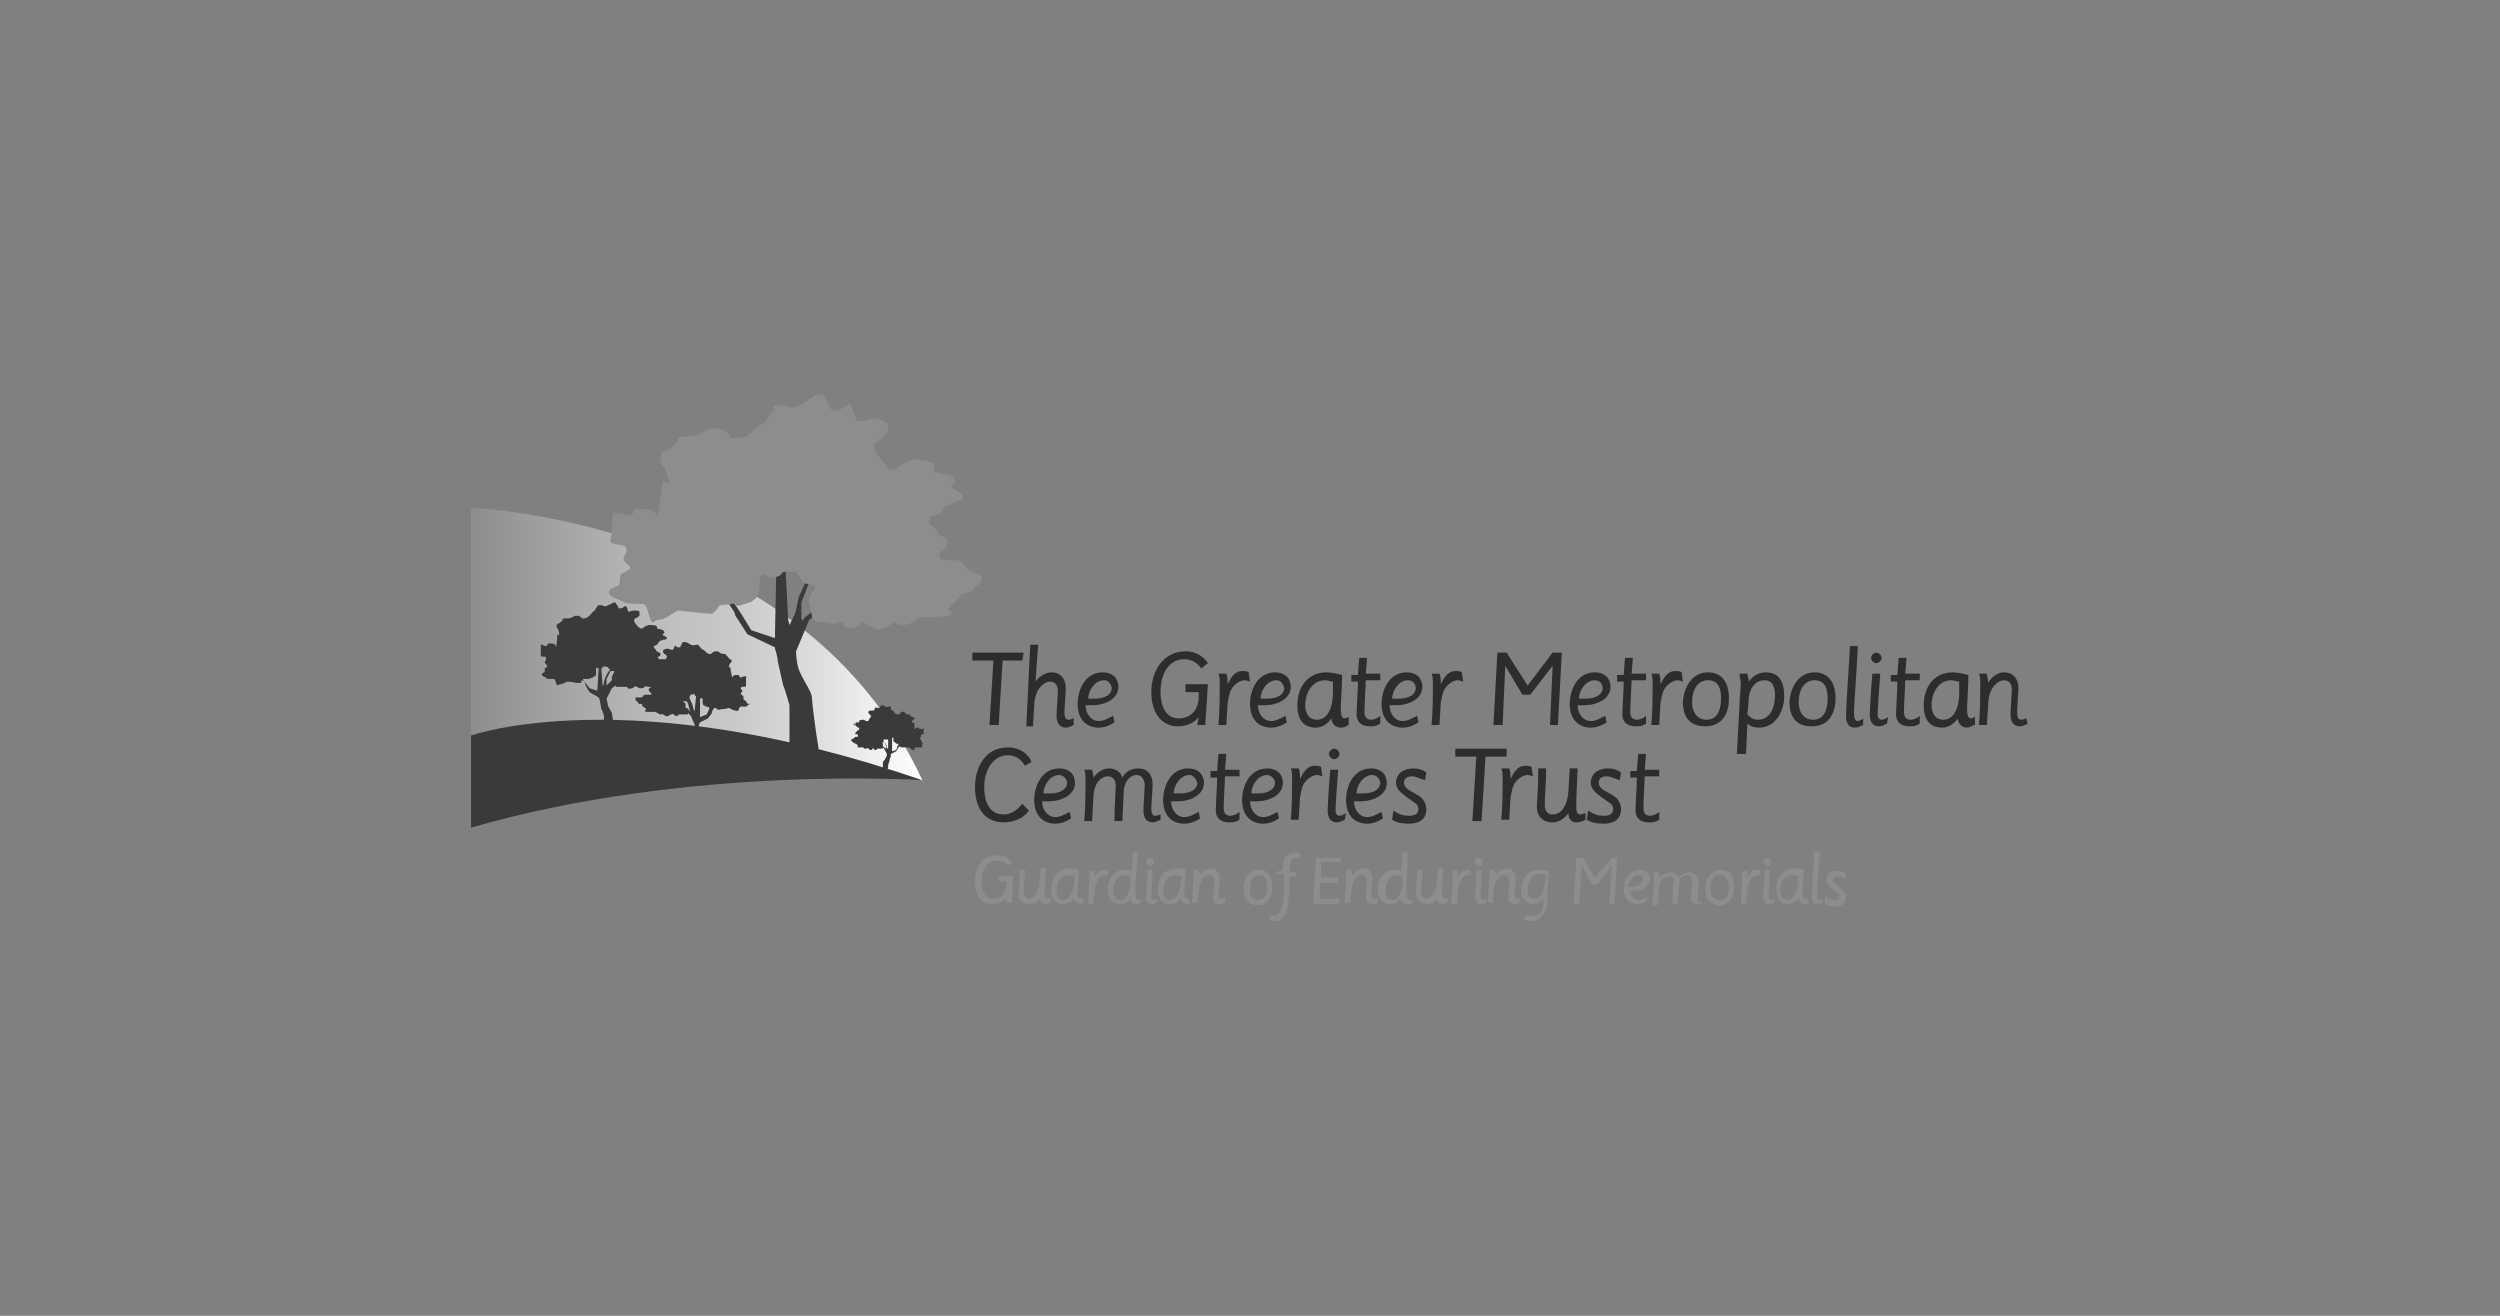 <svg xmlns="http://www.w3.org/2000/svg" xmlns:xlink="http://www.w3.org/1999/xlink" id="Layer_1" x="0px" y="0px" viewBox="0 0 190 100" style="enable-background:new 0 0 190 100;" xml:space="preserve"><rect x="0" y="0" width="190" height="100" fill="#808080" stroke="none"/><style type="text/css">	.st0{fill:#2D2D2D;}	.st1{fill:#8D8D8D;}			.st2{clip-path:url(#SVGID_00000178890977789651770880000017682741956606194820_);fill:url(#SVGID_00000008137065655624925050000002654616268582685595_);}	.st3{fill:#3A3A3A;}	.st4{fill-rule:evenodd;clip-rule:evenodd;fill:#8D8D8D;}</style><g id="logo">	<g>		<polygon class="st0" points="75.5,50.2 73.9,50.2 73.9,49.6 77.8,49.6 77.7,50.2 76.2,50.2 75.9,55.1 75.2,55.1   "></polygon>		<g>			<path class="st0" d="M78.3,49h0.6l-0.2,2.8h0c0.2-0.3,0.7-0.7,1.2-0.7c0.8,0,1.1,0.6,1.1,1.2c0,0.5-0.1,1.3-0.1,1.9    c0,0.3,0.1,0.5,0.3,0.5c0.2,0,0.3-0.1,0.4-0.1l0,0.5c-0.2,0.1-0.4,0.2-0.6,0.2c-0.5,0-0.7-0.4-0.7-0.9c0-0.4,0.1-1.7,0.1-1.9    c0-0.4-0.2-0.7-0.6-0.7c-0.4,0-1.2,0.5-1.2,1.9l-0.1,1.5H78L78.3,49z"></path>			<path class="st0" d="M84.7,54.9c-0.3,0.2-0.7,0.4-1.2,0.4c-0.8,0-1.6-0.5-1.6-1.8c0-1.1,0.6-2.4,1.9-2.4c0.8,0,1.2,0.5,1.2,1.1    c0,0.9-1,1.4-2,1.4c-0.2,0-0.4,0-0.5,0c0,0.6,0.4,1.2,1,1.2c0.4,0,0.7-0.2,1.1-0.4L84.7,54.9z M83.9,51.7c-0.7,0-1.2,0.8-1.2,1.4    c0.2,0,0.3,0,0.5,0c0.9,0,1.3-0.4,1.3-0.8C84.4,51.9,84.2,51.7,83.9,51.7"></path>			<path class="st0" d="M91.1,54.5L91.1,54.5c-0.4,0.5-1,0.7-1.6,0.7c-1.2,0-2-1-2-2.6c0-1.6,0.9-3.1,2.6-3.1c1,0,1.5,0.6,1.7,0.9    l-0.5,0.4c-0.3-0.4-0.7-0.7-1.3-0.7c-1.1,0-1.8,1-1.8,2.5c0,0.9,0.3,2,1.4,2c1,0,1.5-0.8,1.5-1.6l0-0.4h-1l0-0.6h1.7l-0.2,3.1H91    L91.1,54.5z"></path>			<path class="st0" d="M95,51.8c-0.1,0-0.2-0.1-0.4-0.1c-0.3,0-0.6,0.2-0.8,0.4c-0.4,0.4-0.4,0.9-0.5,1.3l-0.1,1.7h-0.6    c0.1-1,0.1-2.5,0.1-3c0-0.4,0-0.7-0.1-0.9h0.6c0.1,0.2,0.1,0.5,0.1,0.8l0,0c0.2-0.4,0.5-1,1.1-1c0.2,0,0.4,0,0.5,0.1L95,51.8z"></path>			<path class="st0" d="M97.8,54.9c-0.3,0.2-0.7,0.4-1.2,0.4c-0.8,0-1.6-0.5-1.6-1.8c0-1.1,0.6-2.4,1.9-2.4c0.8,0,1.2,0.5,1.2,1.1    c0,0.9-1,1.4-2,1.4c-0.2,0-0.4,0-0.5,0c0,0.6,0.4,1.2,1,1.2c0.4,0,0.7-0.2,1.1-0.4L97.8,54.9z M97,51.7c-0.7,0-1.2,0.8-1.2,1.4    c0.2,0,0.3,0,0.5,0c0.9,0,1.3-0.4,1.3-0.8C97.5,51.9,97.3,51.7,97,51.7"></path>			<path class="st0" d="M102.5,55.1c-0.2,0.1-0.3,0.2-0.6,0.2c-0.4,0-0.7-0.3-0.7-0.7c-0.3,0.4-0.7,0.7-1.2,0.7    c-1,0-1.4-0.7-1.4-1.7c0-1.4,0.8-2.5,2.2-2.5c0.4,0,0.8,0.1,1.2,0.2c0,0.8-0.1,2.1-0.1,2.6c0,0.5,0.1,0.7,0.3,0.7    c0.1,0,0.2-0.1,0.3-0.1V55.1z M101.3,51.8c-0.2,0-0.4-0.1-0.6-0.1c-1,0-1.5,1-1.5,1.9c0,0.5,0.2,1.1,0.9,1.1    c0.5,0,1.1-0.4,1.2-1.8L101.3,51.8z"></path>			<path class="st0" d="M103.3,50h0.6l-0.1,1.2h1.1l0,0.5h-1.1c0,0.3-0.1,1.9-0.1,2.4c0,0.3,0.1,0.6,0.5,0.6c0.2,0,0.5-0.1,0.7-0.3    l0,0.6c-0.3,0.2-0.5,0.2-0.8,0.2c-0.7,0-1-0.4-1-0.9c0-0.5,0.1-1.8,0.1-2.5h-0.5l0-0.5h0.5L103.3,50z"></path>			<path class="st0" d="M107.8,54.9c-0.3,0.2-0.7,0.4-1.2,0.4c-0.8,0-1.6-0.5-1.6-1.8c0-1.1,0.6-2.4,1.9-2.4c0.8,0,1.2,0.5,1.2,1.1    c0,0.9-1,1.4-2,1.4c-0.2,0-0.4,0-0.5,0c0,0.6,0.4,1.2,1,1.2c0.4,0,0.7-0.2,1.1-0.4L107.8,54.9z M107,51.7c-0.7,0-1.2,0.8-1.2,1.4    c0.2,0,0.3,0,0.5,0c0.9,0,1.3-0.4,1.3-0.8C107.6,51.9,107.3,51.7,107,51.7"></path>			<path class="st0" d="M111.2,51.8c-0.1,0-0.2-0.1-0.4-0.1c-0.3,0-0.6,0.2-0.8,0.4c-0.4,0.4-0.4,0.9-0.5,1.3l-0.1,1.7h-0.6    c0.1-1,0.1-2.5,0.1-3c0-0.4,0-0.7-0.1-0.9h0.6c0.1,0.2,0.1,0.5,0.1,0.8l0,0c0.2-0.4,0.5-1,1.1-1c0.2,0,0.4,0,0.5,0.1L111.2,51.8z    "></path>			<polygon class="st0" points="113.8,49.6 114.5,49.6 116.1,52.1 118,49.6 118.7,49.6 118.4,55.1 117.8,55.1 118,50.6 118,50.6     116.3,52.8 115.7,52.8 114.4,50.6 114.4,50.6 114.2,55.1 113.5,55.1    "></polygon>			<path class="st0" d="M122.1,54.9c-0.3,0.2-0.7,0.4-1.2,0.4c-0.8,0-1.6-0.5-1.6-1.8c0-1.1,0.6-2.4,1.9-2.4c0.8,0,1.2,0.5,1.2,1.1    c0,0.9-1,1.4-2,1.4c-0.2,0-0.4,0-0.5,0c0,0.6,0.4,1.2,1,1.2c0.4,0,0.7-0.2,1.1-0.4L122.1,54.9z M121.2,51.7    c-0.7,0-1.2,0.8-1.2,1.4c0.2,0,0.3,0,0.5,0c0.9,0,1.3-0.4,1.3-0.8C121.8,51.9,121.5,51.7,121.2,51.7"></path>			<path class="st0" d="M123.5,50h0.6l-0.1,1.2h1.1l0,0.5H124c0,0.3-0.1,1.9-0.1,2.4c0,0.3,0.1,0.6,0.5,0.6c0.2,0,0.5-0.1,0.7-0.3    l0,0.6c-0.3,0.2-0.5,0.2-0.8,0.2c-0.7,0-1-0.4-1-0.9c0-0.5,0.1-1.8,0.1-2.5h-0.5l0-0.5h0.5L123.5,50z"></path>			<path class="st0" d="M127.9,51.8c-0.1,0-0.2-0.1-0.4-0.1c-0.3,0-0.6,0.2-0.8,0.4c-0.4,0.4-0.4,0.9-0.5,1.3l-0.1,1.7h-0.6    c0.1-1,0.1-2.5,0.1-3c0-0.4,0-0.7-0.1-0.9h0.6c0.1,0.2,0.1,0.5,0.1,0.8l0,0c0.2-0.4,0.5-1,1.1-1c0.2,0,0.4,0,0.5,0.1L127.9,51.8z    "></path>			<path class="st0" d="M129.8,51.1c1.1,0,1.6,0.8,1.6,2c0,1.1-0.5,2.1-1.8,2.1c-1.2,0-1.7-0.7-1.7-1.9    C128,52.2,128.6,51.1,129.8,51.1 M129.7,54.7c0.9,0,1.1-0.9,1.1-1.6c0-0.8-0.2-1.4-1-1.4c-0.7,0-1.2,0.6-1.2,1.7    C128.6,54,128.9,54.7,129.7,54.7"></path>			<path class="st0" d="M132.2,53.6c0-0.5,0.1-1.3,0.1-1.6c0-0.3-0.1-0.6-0.1-0.8h0.6c0,0.1,0.1,0.3,0.1,0.6    c0.4-0.5,0.8-0.7,1.3-0.7c1,0,1.4,0.7,1.4,1.8c0,1.2-0.7,2.4-1.9,2.4c-0.4,0-0.7-0.1-0.9-0.3l-0.1,2.3H132L132.2,53.6z     M132.8,54.3c0.2,0.2,0.4,0.4,0.8,0.4c0.8,0,1.3-0.7,1.3-1.9c0-0.6-0.2-1.1-0.8-1.1c-0.8,0-1.2,0.8-1.2,1.5L132.8,54.3z"></path>			<path class="st0" d="M137.9,51.1c1.1,0,1.6,0.8,1.6,2c0,1.1-0.5,2.1-1.8,2.1c-1.2,0-1.7-0.7-1.7-1.9    C136.1,52.2,136.7,51.1,137.9,51.1 M137.8,54.7c0.9,0,1.1-0.9,1.1-1.6c0-0.8-0.2-1.4-1-1.4c-0.7,0-1.2,0.6-1.2,1.7    C136.7,54,137,54.7,137.8,54.7"></path>			<path class="st0" d="M141.6,55.1c-0.2,0.1-0.4,0.2-0.6,0.2c-0.5,0-0.7-0.3-0.7-0.9c0-0.8,0.2-3.4,0.3-5.3h0.6    c-0.1,2-0.3,4.6-0.3,5.1c0,0.4,0.1,0.6,0.3,0.6c0.1,0,0.3-0.1,0.4-0.2L141.6,55.1z"></path>			<path class="st0" d="M143.4,55c-0.2,0.1-0.4,0.2-0.6,0.2c-0.5,0-0.7-0.4-0.7-0.9c0-0.3,0.1-2,0.2-3.1h0.6    c-0.1,1.2-0.2,2.8-0.2,3.1c0,0.2,0.1,0.4,0.3,0.4c0.2,0,0.3-0.1,0.5-0.2L143.4,55z M142.6,49.6c0.2,0,0.4,0.2,0.4,0.4    c0,0.2-0.2,0.4-0.4,0.4c-0.2,0-0.4-0.2-0.4-0.4C142.2,49.8,142.4,49.6,142.6,49.6"></path>			<path class="st0" d="M144.3,50h0.6l-0.1,1.2h1.1l0,0.5h-1.1c0,0.3-0.1,1.9-0.1,2.4c0,0.3,0.1,0.6,0.5,0.6c0.2,0,0.5-0.1,0.7-0.3    l0,0.6c-0.3,0.2-0.5,0.2-0.8,0.2c-0.7,0-1-0.4-1-0.9c0-0.5,0.1-1.8,0.1-2.5h-0.5l0-0.5h0.5L144.3,50z"></path>			<path class="st0" d="M150,55.1c-0.2,0.1-0.3,0.2-0.5,0.2c-0.4,0-0.7-0.3-0.7-0.7c-0.3,0.4-0.7,0.7-1.2,0.7c-1,0-1.4-0.7-1.4-1.7    c0-1.4,0.8-2.5,2.2-2.5c0.4,0,0.8,0.1,1.2,0.2c0,0.8-0.1,2.1-0.1,2.6c0,0.5,0.1,0.7,0.3,0.7c0.1,0,0.2-0.1,0.3-0.1V55.1z     M148.9,51.8c-0.2,0-0.4-0.1-0.6-0.1c-1,0-1.5,1-1.5,1.9c0,0.5,0.2,1.1,0.9,1.1c0.5,0,1.1-0.4,1.2-1.8L148.9,51.8z"></path>			<path class="st0" d="M154.1,55c-0.2,0.1-0.4,0.2-0.6,0.2c-0.5,0-0.7-0.4-0.7-0.9c0-0.4,0.1-1.7,0.1-1.9c0-0.4-0.2-0.7-0.6-0.7    c-0.4,0-1.2,0.5-1.2,1.9l-0.1,1.5h-0.6c0.1-1,0.1-2.5,0.1-3c0-0.4,0-0.7-0.1-0.9h0.6c0,0.1,0.1,0.4,0.1,0.7h0    c0.2-0.4,0.7-0.8,1.2-0.8c0.8,0,1.1,0.6,1.1,1.2c0,0.5-0.1,1.3-0.1,1.9c0,0.3,0.1,0.5,0.3,0.5c0.2,0,0.3-0.1,0.4-0.1L154.1,55z"></path>			<path class="st0" d="M78.2,61.6c-0.4,0.6-1.2,0.9-1.9,0.9c-1.4,0-2.2-1-2.2-2.7c0-1.5,0.8-3,2.5-3c0.8,0,1.5,0.4,1.8,1.1    l-0.5,0.3c-0.3-0.5-0.7-0.8-1.3-0.8c-1.1,0-1.8,1.1-1.8,2.4c0,1,0.3,2.1,1.5,2.1c0.7,0,1.1-0.5,1.4-0.8L78.2,61.6z"></path>			<path class="st0" d="M81.4,62.2c-0.3,0.2-0.7,0.4-1.2,0.4c-0.8,0-1.6-0.5-1.6-1.8c0-1.1,0.6-2.4,1.9-2.4c0.8,0,1.2,0.5,1.2,1.1    c0,0.9-1,1.4-2,1.4c-0.2,0-0.4,0-0.5,0c0,0.6,0.4,1.2,1,1.2c0.4,0,0.7-0.2,1.1-0.4L81.4,62.2z M80.5,58.9c-0.7,0-1.2,0.8-1.2,1.4    c0.2,0,0.3,0,0.5,0c0.9,0,1.3-0.4,1.3-0.8C81.1,59.2,80.8,58.9,80.5,58.9"></path>			<path class="st0" d="M88.2,62.3c-0.2,0.1-0.4,0.2-0.6,0.2c-0.5,0-0.7-0.4-0.7-0.9c0-0.4,0.1-1.7,0.1-1.9c0-0.4-0.2-0.8-0.6-0.8    c-0.7,0-1,0.8-1,1.3l-0.1,2.2h-0.6c0-1.3,0.1-2.4,0.1-2.7c0-0.5-0.3-0.7-0.6-0.7c-0.4,0-1,0.3-1.1,1.5l-0.1,1.9h-0.6    c0.1-1,0.1-2.5,0.1-3c0-0.4,0-0.7-0.1-0.9H83c0,0.1,0.1,0.3,0.1,0.6h0c0.3-0.4,0.7-0.7,1.2-0.7c0.5,0,0.9,0.3,1,0.7    c0.2-0.4,0.6-0.7,1.2-0.7c0.8,0,1.1,0.6,1.1,1.2c0,0.5-0.1,1.4-0.1,1.9c0,0.3,0.1,0.5,0.3,0.5c0.2,0,0.3-0.1,0.4-0.1L88.2,62.3z"></path>			<path class="st0" d="M91.2,62.2c-0.3,0.2-0.7,0.4-1.2,0.4c-0.8,0-1.6-0.5-1.6-1.8c0-1.1,0.6-2.4,1.9-2.4c0.8,0,1.2,0.5,1.2,1.1    c0,0.9-1,1.4-2,1.4c-0.2,0-0.4,0-0.5,0c0,0.6,0.4,1.2,1,1.2c0.4,0,0.7-0.2,1.1-0.4L91.2,62.2z M90.4,58.9c-0.7,0-1.2,0.8-1.2,1.4    c0.2,0,0.3,0,0.5,0c0.9,0,1.3-0.4,1.3-0.8C90.9,59.2,90.7,58.9,90.4,58.9"></path>			<path class="st0" d="M92.6,57.3h0.6l-0.1,1.2h1.1l0,0.5h-1.1c0,0.3-0.1,1.9-0.1,2.4c0,0.3,0.1,0.6,0.5,0.6c0.2,0,0.5-0.1,0.7-0.3    l0,0.6c-0.3,0.2-0.5,0.2-0.8,0.2c-0.7,0-1-0.4-1-0.9c0-0.5,0.1-1.8,0.1-2.5H92l0-0.5h0.5L92.6,57.3z"></path>			<path class="st0" d="M97.2,62.2c-0.3,0.2-0.7,0.4-1.2,0.4c-0.8,0-1.6-0.5-1.6-1.8c0-1.1,0.6-2.4,1.9-2.4c0.8,0,1.2,0.5,1.2,1.1    c0,0.9-1,1.4-2,1.4c-0.2,0-0.4,0-0.5,0c0,0.6,0.4,1.2,1,1.2c0.4,0,0.7-0.2,1.1-0.4L97.2,62.2z M96.3,58.9c-0.7,0-1.2,0.8-1.2,1.4    c0.2,0,0.3,0,0.5,0c0.9,0,1.3-0.4,1.3-0.8C96.9,59.2,96.6,58.9,96.3,58.9"></path>			<path class="st0" d="M100.5,59c-0.1,0-0.2-0.1-0.4-0.1c-0.3,0-0.6,0.2-0.8,0.4c-0.4,0.4-0.4,0.9-0.5,1.3l-0.1,1.7h-0.6    c0.1-1,0.1-2.5,0.1-3c0-0.4,0-0.7-0.1-0.9h0.6c0.1,0.2,0.1,0.5,0.1,0.8l0,0c0.2-0.4,0.5-1,1.1-1c0.2,0,0.4,0,0.5,0.1L100.5,59z"></path>			<path class="st0" d="M102.2,62.3c-0.2,0.1-0.4,0.2-0.6,0.2c-0.5,0-0.7-0.4-0.7-0.9c0-0.3,0.1-2,0.2-3.1h0.6    c-0.1,1.2-0.2,2.8-0.2,3.1c0,0.2,0.1,0.4,0.3,0.4c0.2,0,0.3-0.1,0.5-0.2L102.2,62.3z M101.4,56.9c0.2,0,0.4,0.2,0.4,0.4    c0,0.2-0.2,0.4-0.4,0.4c-0.2,0-0.4-0.2-0.4-0.4C101,57.1,101.2,56.9,101.4,56.9"></path>			<path class="st0" d="M105.1,62.2c-0.3,0.2-0.7,0.4-1.2,0.4c-0.8,0-1.6-0.5-1.6-1.8c0-1.1,0.6-2.4,1.9-2.4c0.8,0,1.2,0.5,1.2,1.1    c0,0.9-1,1.4-2,1.4c-0.2,0-0.4,0-0.5,0c0,0.6,0.4,1.2,1,1.2c0.4,0,0.7-0.2,1.1-0.4L105.1,62.2z M104.3,58.9    c-0.7,0-1.2,0.8-1.2,1.4c0.2,0,0.3,0,0.5,0c0.9,0,1.3-0.4,1.3-0.8C104.9,59.2,104.6,58.9,104.3,58.9"></path>			<path class="st0" d="M105.9,61.6c0.3,0.2,0.6,0.4,1.2,0.4c0.6,0,0.7-0.3,0.7-0.5c0-0.2-0.1-0.4-0.3-0.5l-0.7-0.5    c-0.4-0.3-0.7-0.6-0.7-1c0-0.8,0.7-1.1,1.3-1.1c0.4,0,0.7,0.1,1,0.3l-0.1,0.6c-0.3-0.1-0.7-0.3-1-0.3c-0.4,0-0.6,0.2-0.6,0.5    c0,0.2,0.1,0.3,0.3,0.5l0.7,0.4c0.4,0.2,0.7,0.6,0.7,1.1c0,0.8-0.6,1.1-1.3,1.1c-0.6,0-1-0.1-1.3-0.3L105.9,61.6z"></path>			<polygon class="st0" points="112.2,57.5 110.6,57.5 110.6,56.9 114.5,56.9 114.5,57.5 112.9,57.5 112.6,62.4 111.9,62.4    "></polygon>			<path class="st0" d="M116.5,59c-0.1,0-0.2-0.1-0.4-0.1c-0.3,0-0.6,0.2-0.8,0.4c-0.4,0.4-0.4,0.9-0.5,1.3l-0.1,1.7h-0.6    c0.1-1,0.1-2.5,0.1-3c0-0.4,0-0.7-0.1-0.9h0.6c0.1,0.2,0.1,0.5,0.1,0.8l0,0c0.2-0.4,0.5-1,1.1-1c0.2,0,0.4,0,0.5,0.1L116.5,59z"></path>			<path class="st0" d="M120.5,62.3c-0.2,0.1-0.4,0.2-0.7,0.2c-0.2,0-0.6-0.1-0.6-0.7h0c-0.3,0.4-0.7,0.7-1.2,0.7    c-0.8,0-1.2-0.5-1.2-1.2c0-0.3,0.1-1.5,0.1-2.2c0-0.2,0-0.5,0-0.7h0.6c0,0.2,0,0.4,0,0.7c0,0.2-0.1,1.4-0.1,2.1    c0,0.5,0.3,0.7,0.6,0.7c0.5,0,1.1-0.4,1.2-1.8l0.1-1.7h0.6l-0.1,2.3c0,0.3,0,0.6,0,0.7c0,0.3,0.1,0.5,0.3,0.5    c0.1,0,0.3-0.1,0.4-0.1L120.5,62.3z"></path>			<path class="st0" d="M120.7,61.6c0.3,0.2,0.6,0.4,1.2,0.4c0.6,0,0.7-0.3,0.7-0.5c0-0.2-0.1-0.4-0.3-0.5l-0.7-0.5    c-0.4-0.3-0.7-0.6-0.7-1c0-0.8,0.7-1.1,1.3-1.1c0.4,0,0.7,0.1,1,0.3l-0.1,0.6c-0.3-0.1-0.7-0.3-1-0.3c-0.4,0-0.6,0.2-0.6,0.5    c0,0.2,0.1,0.3,0.3,0.5l0.7,0.4c0.4,0.2,0.7,0.6,0.7,1.1c0,0.8-0.6,1.1-1.3,1.1c-0.6,0-1-0.1-1.3-0.3L120.7,61.6z"></path>			<path class="st0" d="M124.5,57.3h0.6l-0.1,1.2h1.1l0,0.5H125c0,0.3-0.1,1.9-0.1,2.4c0,0.3,0.1,0.6,0.5,0.6c0.2,0,0.5-0.1,0.7-0.3    l0,0.6c-0.3,0.2-0.5,0.2-0.8,0.2c-0.7,0-1-0.4-1-0.9c0-0.5,0.1-1.8,0.1-2.5h-0.5l0-0.5h0.5L124.5,57.3z"></path>			<path class="st1" d="M76.4,68.3L76.4,68.3c-0.2,0.3-0.6,0.4-1,0.4c-0.8,0-1.3-0.6-1.3-1.7c0-1,0.5-2,1.7-2c0.7,0,1,0.4,1.1,0.6    l-0.3,0.2c-0.2-0.3-0.5-0.4-0.8-0.4c-0.7,0-1.2,0.6-1.2,1.6c0,0.6,0.2,1.3,0.9,1.3c0.7,0,0.9-0.5,1-1l0-0.3h-0.6l0-0.4h1.1    l-0.1,2h-0.4L76.4,68.3z"></path>			<path class="st1" d="M79.8,68.6c-0.1,0.1-0.3,0.1-0.4,0.1c-0.1,0-0.4-0.1-0.4-0.4h0c-0.2,0.3-0.4,0.4-0.8,0.4    c-0.5,0-0.8-0.3-0.8-0.8c0-0.2,0.1-0.9,0.1-1.4c0-0.1,0-0.3,0-0.4h0.4c0,0.1,0,0.3,0,0.4c0,0.1-0.1,0.9-0.1,1.3    c0,0.3,0.2,0.5,0.4,0.5c0.3,0,0.7-0.3,0.8-1.2l0.1-1.1h0.4l-0.1,1.5c0,0.2,0,0.4,0,0.5c0,0.2,0.1,0.3,0.2,0.3    c0.1,0,0.2,0,0.3-0.1L79.8,68.6z"></path>			<path class="st1" d="M82.4,68.6c-0.1,0.1-0.2,0.1-0.3,0.1c-0.3,0-0.4-0.2-0.5-0.4c-0.2,0.3-0.5,0.4-0.8,0.4    c-0.7,0-0.9-0.5-0.9-1.1c0-0.9,0.5-1.6,1.4-1.6c0.2,0,0.5,0,0.7,0.1c0,0.5-0.1,1.3-0.1,1.7c0,0.3,0.1,0.5,0.2,0.5    c0.1,0,0.2,0,0.2-0.1V68.6z M81.7,66.6c-0.1,0-0.3-0.1-0.4-0.1c-0.7,0-1,0.6-1,1.2c0,0.3,0.2,0.7,0.5,0.7c0.3,0,0.7-0.3,0.8-1.1    L81.7,66.6z"></path>			<path class="st1" d="M84.2,66.5c-0.1,0-0.2,0-0.2,0c-0.2,0-0.4,0.1-0.5,0.3c-0.2,0.3-0.3,0.5-0.3,0.8l-0.1,1.1h-0.4    c0-0.7,0.1-1.6,0.1-1.9c0-0.3,0-0.4,0-0.6h0.4c0,0.2,0,0.3,0,0.5l0,0c0.1-0.2,0.3-0.6,0.7-0.6c0.1,0,0.2,0,0.3,0.1L84.2,66.5z"></path>			<path class="st1" d="M86.3,67c0,0.4,0,0.7,0,1.1c0,0.2,0.1,0.3,0.2,0.3c0.1,0,0.1,0,0.2-0.1v0.3c-0.1,0.1-0.2,0.1-0.3,0.1    c-0.3,0-0.4-0.2-0.5-0.4c-0.2,0.3-0.4,0.4-0.8,0.4c-0.4,0-0.9-0.3-0.9-1.1c0-0.7,0.4-1.5,1.3-1.5c0.2,0,0.3,0,0.5,0.1l0.1-1.4    h0.4L86.3,67z M85.1,68.4c0.5,0,0.7-0.6,0.8-1.1l0-0.7c-0.1,0-0.3-0.1-0.4-0.1c-0.7,0-0.9,0.8-0.9,1.2    C84.6,68,84.8,68.4,85.1,68.4"></path>			<path class="st1" d="M87.9,68.6c-0.1,0.1-0.3,0.1-0.4,0.1c-0.3,0-0.4-0.3-0.4-0.6c0-0.2,0.1-1.2,0.1-2h0.4c0,0.8-0.1,1.8-0.1,2    c0,0.2,0.1,0.3,0.2,0.3c0.1,0,0.2-0.1,0.3-0.1L87.9,68.6z M87.4,65.2c0.1,0,0.3,0.1,0.3,0.3c0,0.1-0.1,0.3-0.3,0.3    c-0.1,0-0.3-0.1-0.3-0.3C87.1,65.3,87.2,65.2,87.4,65.2"></path>			<path class="st1" d="M90.5,68.6c-0.1,0.1-0.2,0.1-0.3,0.1c-0.3,0-0.4-0.2-0.5-0.4c-0.2,0.3-0.5,0.4-0.8,0.4    c-0.7,0-0.9-0.5-0.9-1.1c0-0.9,0.5-1.6,1.4-1.6c0.2,0,0.5,0,0.7,0.1c0,0.5-0.1,1.3-0.1,1.7c0,0.3,0.1,0.5,0.2,0.5    c0.1,0,0.2,0,0.2-0.1V68.6z M89.8,66.6c-0.1,0-0.3-0.1-0.4-0.1c-0.7,0-1,0.6-1,1.2c0,0.3,0.2,0.7,0.5,0.7c0.3,0,0.7-0.3,0.8-1.1    L89.8,66.6z"></path>			<path class="st1" d="M93.1,68.6c-0.1,0.1-0.3,0.1-0.4,0.1c-0.3,0-0.5-0.2-0.5-0.5c0-0.2,0.1-1.1,0.1-1.2c0-0.3-0.1-0.5-0.4-0.5    c-0.3,0-0.7,0.3-0.8,1.2l-0.1,0.9h-0.4c0-0.7,0.1-1.6,0.1-1.9c0-0.3,0-0.4,0-0.6h0.4c0,0.1,0,0.2,0.1,0.4h0    c0.1-0.2,0.5-0.5,0.8-0.5c0.5,0,0.7,0.4,0.7,0.8c0,0.3-0.1,0.9-0.1,1.2c0,0.2,0.1,0.3,0.2,0.3c0.1,0,0.2,0,0.3-0.1L93.1,68.6z"></path>			<path class="st1" d="M95.7,66.1c0.7,0,1,0.5,1,1.3c0,0.7-0.3,1.4-1.1,1.4c-0.7,0-1.1-0.5-1.1-1.2C94.5,66.8,94.9,66.1,95.7,66.1     M95.6,68.4c0.6,0,0.7-0.6,0.7-1c0-0.5-0.2-0.9-0.6-0.9c-0.5,0-0.7,0.4-0.7,1.1C94.9,68,95.1,68.4,95.6,68.4"></path>			<path class="st1" d="M97.1,66.2h0.4V66c0-0.7,0.2-1.2,0.9-1.2c0.2,0,0.3,0,0.4,0.1l0,0.4c-0.1-0.1-0.2-0.1-0.3-0.1    c-0.4,0-0.5,0.4-0.5,1v0.1h0.5l0,0.3h-0.5c0,0.6,0,1.4-0.1,1.9c0,0.4-0.1,0.7-0.2,1c-0.2,0.3-0.5,0.5-0.8,0.5    c-0.1,0-0.3,0-0.4-0.1l0-0.3c0.1,0,0.2,0,0.3,0c0.5,0,0.6-0.5,0.7-1c0.1-0.5,0.1-1.5,0.1-2.2H97L97.1,66.2z"></path>			<polygon class="st1" points="100,65.2 101.9,65.2 101.9,65.5 100.4,65.5 100.4,66.7 101.7,66.7 101.7,67.1 100.3,67.1     100.3,68.3 101.8,68.3 101.8,68.7 99.8,68.7    "></polygon>			<path class="st1" d="M104.7,68.6c-0.1,0.1-0.3,0.1-0.4,0.1c-0.3,0-0.5-0.2-0.5-0.5c0-0.2,0.1-1.1,0.1-1.2c0-0.3-0.1-0.5-0.4-0.5    c-0.3,0-0.7,0.3-0.8,1.2l-0.1,0.9h-0.4c0-0.7,0.1-1.6,0.1-1.9c0-0.3,0-0.4,0-0.6h0.4c0,0.1,0,0.2,0.1,0.4h0    c0.1-0.2,0.5-0.5,0.8-0.5c0.5,0,0.7,0.4,0.7,0.8c0,0.3-0.1,0.9-0.1,1.2c0,0.2,0.1,0.3,0.2,0.3c0.1,0,0.2,0,0.3-0.1L104.7,68.6z"></path>			<path class="st1" d="M106.9,67c0,0.4,0,0.7,0,1.1c0,0.2,0.1,0.3,0.2,0.3c0.1,0,0.1,0,0.2-0.1v0.3c-0.1,0.1-0.2,0.1-0.4,0.1    c-0.3,0-0.4-0.2-0.5-0.4c-0.2,0.3-0.4,0.4-0.8,0.4c-0.4,0-0.9-0.3-0.9-1.1c0-0.7,0.4-1.5,1.3-1.5c0.2,0,0.3,0,0.5,0.1l0.1-1.4    h0.4L106.9,67z M105.8,68.4c0.5,0,0.7-0.6,0.8-1.1l0-0.7c-0.1,0-0.3-0.1-0.4-0.1c-0.7,0-0.9,0.8-0.9,1.2    C105.3,68,105.4,68.4,105.8,68.4"></path>			<path class="st1" d="M110,68.6c-0.1,0.1-0.3,0.1-0.4,0.1c-0.1,0-0.4-0.1-0.4-0.4h0c-0.2,0.3-0.4,0.4-0.8,0.4    c-0.5,0-0.8-0.3-0.8-0.8c0-0.2,0.1-0.9,0.1-1.4c0-0.1,0-0.3,0-0.4h0.4c0,0.1,0,0.3,0,0.4c0,0.1-0.1,0.9-0.1,1.3    c0,0.3,0.2,0.5,0.4,0.5c0.3,0,0.7-0.3,0.8-1.2l0.1-1.1h0.4l-0.1,1.5c0,0.2,0,0.4,0,0.5c0,0.2,0.1,0.3,0.2,0.3    c0.1,0,0.2,0,0.3-0.1L110,68.6z"></path>			<path class="st1" d="M111.8,66.5c-0.1,0-0.2,0-0.2,0c-0.2,0-0.4,0.1-0.5,0.3c-0.2,0.3-0.3,0.5-0.3,0.8l-0.1,1.1h-0.4    c0-0.7,0.1-1.6,0.1-1.9c0-0.3,0-0.4,0-0.6h0.4c0,0.2,0,0.3,0,0.5l0,0c0.1-0.2,0.3-0.6,0.7-0.6c0.1,0,0.2,0,0.3,0.1L111.8,66.5z"></path>			<path class="st1" d="M112.9,68.6c-0.1,0.1-0.3,0.1-0.4,0.1c-0.3,0-0.4-0.3-0.4-0.6c0-0.2,0.1-1.2,0.1-2h0.4c0,0.8-0.1,1.8-0.1,2    c0,0.2,0.1,0.3,0.2,0.3c0.1,0,0.2-0.1,0.3-0.1L112.9,68.6z M112.4,65.2c0.1,0,0.3,0.1,0.3,0.3c0,0.1-0.1,0.3-0.3,0.3    c-0.1,0-0.3-0.1-0.3-0.3C112.1,65.3,112.2,65.2,112.4,65.2"></path>			<path class="st1" d="M115.5,68.6c-0.1,0.1-0.3,0.1-0.4,0.1c-0.3,0-0.5-0.2-0.5-0.5c0-0.2,0.1-1.1,0.1-1.2c0-0.3-0.1-0.5-0.4-0.5    c-0.3,0-0.7,0.3-0.8,1.2l0,0.9h-0.4c0-0.7,0.1-1.6,0.1-1.9c0-0.3,0-0.4,0-0.6h0.4c0,0.1,0,0.2,0.1,0.4h0c0.1-0.2,0.5-0.5,0.8-0.5    c0.5,0,0.7,0.4,0.7,0.8c0,0.3-0.1,0.9-0.1,1.2c0,0.2,0.1,0.3,0.2,0.3c0.1,0,0.2,0,0.3-0.1L115.5,68.6z"></path>			<path class="st1" d="M116,69.5c0.1,0.1,0.4,0.1,0.5,0.1c0.6,0,0.8-0.4,0.8-0.9l0-0.4l0,0c-0.1,0.1-0.4,0.4-0.8,0.4    c-0.3,0-0.9-0.2-0.9-1c0-0.9,0.5-1.6,1.4-1.6c0.3,0,0.6,0.1,0.7,0.1l-0.1,1.9c0,0.6,0,0.9-0.2,1.2c-0.2,0.4-0.6,0.7-1,0.7    c-0.2,0-0.4,0-0.6-0.1L116,69.5z M117.5,66.5c-0.1,0-0.2-0.1-0.4-0.1c-0.6,0-1,0.6-1,1.2c0,0.4,0.1,0.7,0.5,0.7    c0.6,0,0.7-0.6,0.8-1.1L117.5,66.5z"></path>			<polygon class="st1" points="119.8,65.2 120.3,65.2 121.2,66.7 122.5,65.2 122.9,65.2 122.7,68.7 122.3,68.7 122.5,65.8     122.5,65.8 121.4,67.2 121,67.2 120.2,65.8 120.2,65.8 120,68.7 119.6,68.7    "></polygon>			<path class="st1" d="M125.1,68.5c-0.2,0.2-0.5,0.2-0.7,0.2c-0.5,0-1-0.3-1-1.1c0-0.7,0.4-1.5,1.2-1.5c0.5,0,0.8,0.3,0.8,0.7    c0,0.6-0.6,0.9-1.2,0.9c-0.1,0-0.2,0-0.3,0c0,0.4,0.3,0.7,0.7,0.7c0.2,0,0.5-0.1,0.7-0.3L125.1,68.5z M124.5,66.5    c-0.4,0-0.7,0.5-0.8,0.9c0.1,0,0.2,0,0.3,0c0.6,0,0.8-0.3,0.8-0.5C124.9,66.6,124.7,66.5,124.5,66.5"></path>			<path class="st1" d="M129.4,68.6c-0.1,0.1-0.3,0.1-0.4,0.1c-0.3,0-0.5-0.2-0.5-0.5c0-0.2,0.1-1.1,0.1-1.2c0-0.3-0.1-0.5-0.4-0.5    c-0.5,0-0.6,0.5-0.6,0.8l-0.1,1.4h-0.4c0-0.8,0.1-1.5,0.1-1.7c0-0.3-0.2-0.4-0.4-0.4c-0.2,0-0.7,0.2-0.7,1l-0.1,1.2h-0.4    c0-0.7,0.1-1.6,0.1-1.9c0-0.3,0-0.4,0-0.6h0.4c0,0.1,0,0.2,0.1,0.4h0c0.2-0.3,0.4-0.4,0.8-0.4c0.3,0,0.6,0.2,0.6,0.4    c0.2-0.2,0.4-0.4,0.8-0.4c0.5,0,0.7,0.4,0.7,0.8c0,0.3-0.1,0.9-0.1,1.2c0,0.2,0.1,0.3,0.2,0.3c0.1,0,0.2,0,0.3-0.1L129.4,68.6z"></path>			<path class="st1" d="M130.8,66.1c0.7,0,1,0.5,1,1.3c0,0.7-0.3,1.4-1.1,1.4c-0.7,0-1.1-0.5-1.1-1.2    C129.6,66.8,130,66.1,130.8,66.1 M130.7,68.4c0.6,0,0.7-0.6,0.7-1c0-0.5-0.2-0.9-0.7-0.9c-0.5,0-0.7,0.4-0.7,1.1    C130,68,130.2,68.4,130.7,68.4"></path>			<path class="st1" d="M133.8,66.5c-0.1,0-0.2,0-0.2,0c-0.2,0-0.4,0.1-0.5,0.3c-0.2,0.3-0.3,0.5-0.3,0.8l-0.1,1.1h-0.4    c0-0.7,0.1-1.6,0.1-1.9c0-0.3,0-0.4,0-0.6h0.4c0,0.2,0,0.3,0,0.5l0,0c0.1-0.2,0.3-0.6,0.7-0.6c0.1,0,0.2,0,0.3,0.1L133.8,66.5z"></path>			<path class="st1" d="M134.8,68.6c-0.1,0.1-0.3,0.1-0.4,0.1c-0.3,0-0.4-0.3-0.4-0.6c0-0.2,0.1-1.2,0.1-2h0.4c0,0.8-0.1,1.8-0.1,2    c0,0.2,0.1,0.3,0.2,0.3c0.1,0,0.2-0.1,0.3-0.1L134.8,68.6z M134.3,65.2c0.1,0,0.3,0.1,0.3,0.3c0,0.1-0.1,0.3-0.3,0.3    c-0.1,0-0.3-0.1-0.3-0.3C134.1,65.3,134.2,65.2,134.3,65.2"></path>			<path class="st1" d="M137.5,68.6c-0.1,0.1-0.2,0.1-0.3,0.1c-0.3,0-0.4-0.2-0.5-0.4c-0.2,0.3-0.5,0.4-0.8,0.4    c-0.7,0-0.9-0.5-0.9-1.1c0-0.9,0.5-1.6,1.4-1.6c0.2,0,0.5,0,0.7,0.1c0,0.5-0.1,1.3-0.1,1.7c0,0.3,0.1,0.5,0.2,0.5    c0.1,0,0.2,0,0.2-0.1V68.6z M136.7,66.6c-0.1,0-0.3-0.1-0.4-0.1c-0.7,0-1,0.6-1,1.2c0,0.3,0.2,0.7,0.5,0.7c0.3,0,0.7-0.3,0.8-1.1    L136.7,66.6z"></path>			<path class="st1" d="M138.5,68.6c-0.1,0.1-0.3,0.1-0.4,0.1c-0.3,0-0.4-0.2-0.4-0.6c0-0.5,0.1-2.2,0.2-3.4h0.4    c-0.1,1.3-0.2,2.9-0.2,3.3c0,0.2,0.1,0.4,0.2,0.4c0.1,0,0.2,0,0.3-0.1L138.5,68.6z"></path>			<path class="st1" d="M138.7,68.1c0.2,0.2,0.4,0.3,0.7,0.3c0.4,0,0.4-0.2,0.4-0.3c0-0.1-0.1-0.2-0.2-0.3l-0.4-0.3    c-0.3-0.2-0.4-0.4-0.4-0.6c0-0.5,0.4-0.7,0.8-0.7c0.3,0,0.5,0.1,0.7,0.2l0,0.4c-0.2-0.1-0.4-0.2-0.6-0.2c-0.3,0-0.4,0.2-0.4,0.3    c0,0.1,0.1,0.2,0.2,0.3l0.4,0.3c0.2,0.2,0.4,0.4,0.4,0.7c0,0.5-0.4,0.7-0.8,0.7c-0.4,0-0.6-0.1-0.8-0.2L138.7,68.1z"></path>		</g>		<g>			<defs>				<path id="SVGID_1_" d="M35.8,38.6l0,18.4l34.3,2.3C61,39.5,35.8,38.6,35.8,38.6z"></path>			</defs>			<clipPath id="SVGID_00000007396387369306452730000001208726929842833561_">				<use xlink:href="#SVGID_1_" style="overflow:visible;"></use>			</clipPath>							<linearGradient id="SVGID_00000047760323088404684910000001706235443847573403_" gradientUnits="userSpaceOnUse" x1="-201.874" y1="470.003" x2="-201.426" y2="470.003" gradientTransform="matrix(76.618 0 0 -76.618 15502.928 36059.504)">				<stop offset="0" style="stop-color:#8D8D8D"></stop>				<stop offset="3.338105e-02" style="stop-color:#919191"></stop>				<stop offset="0.448" style="stop-color:#C0C0C0"></stop>				<stop offset="0.577" style="stop-color:#C8C8C8"></stop>				<stop offset="0.785" style="stop-color:#E0E0E0"></stop>				<stop offset="1" style="stop-color:#FFFFFF"></stop>			</linearGradient>							<rect x="35.8" y="38.6" style="clip-path:url(#SVGID_00000007396387369306452730000001208726929842833561_);fill:url(#SVGID_00000047760323088404684910000001706235443847573403_);" width="34.3" height="20.7"></rect>		</g>		<g>			<path class="st3" d="M70.1,59.3c0,0-17.7-1.2-34.3,3.6v-7C35.8,55.9,47.8,51.6,70.1,59.3"></path>			<path class="st3" d="M70.1,56.4c-0.1-0.1-0.1,0-0.1-0.1c0-0.1,0-0.1,0-0.1s-0.2-0.1-0.1-0.1c0,0,0.1-0.1,0.1-0.1    c0-0.1-0.1-0.1,0-0.1c0-0.1,0,0,0.1-0.1c0.1,0,0.1,0,0.1-0.1c0,0,0,0,0-0.1c0-0.2,0-0.2,0-0.2c0,0,0.1-0.1-0.1,0    c-0.1,0-0.1,0-0.2,0c0,0-0.1-0.1-0.1-0.1c-0.1,0,0.1,0-0.1,0c-0.2,0-0.1,0.3-0.2,0c0-0.3,0-0.4-0.1-0.4c0,0-0.1,0.1-0.1,0    c0-0.1,0.1-0.2,0.1-0.2s0.1,0,0.1-0.1c0,0,0-0.1-0.1-0.1c-0.1,0-0.1,0-0.2-0.1c-0.1-0.1,0-0.1-0.1-0.1c-0.1,0-0.2,0-0.3-0.1    c0,0-0.1-0.1-0.1-0.1c0,0-0.2,0-0.2,0s-0.1,0.1-0.1,0.1c0,0,0,0.1-0.1,0.1c-0.1,0-0.2,0-0.3-0.1C67.9,54,67.9,54,67.8,54    c-0.1-0.1-0.1-0.1-0.1-0.2c0,0,0.1-0.1-0.1-0.1c-0.2,0-0.1,0.1-0.3,0c-0.2-0.1-0.2-0.1-0.2-0.1H67c0,0,0,0-0.1,0.1    c0,0.1-0.1,0.1-0.1,0.1s0,0-0.1,0c-0.1,0-0.1-0.1-0.2,0c0,0.1-0.1,0.2-0.1,0.2c0,0-0.2,0-0.2,0c0,0-0.2,0-0.2,0.1    c0,0,0,0.1,0,0.1s0,0,0.1,0.1c0.1,0.1,0.1,0.1,0.1,0.1c0,0,0,0.1-0.1,0.2c0,0-0.1,0.1-0.1,0.2c0,0-0.1,0-0.2,0    c-0.1-0.1-0.2-0.1-0.2-0.1s-0.3,0-0.3,0.1c0,0.1,0,0.1,0,0.1c-0.1,0-0.2,0-0.2,0s-0.1,0-0.1,0.1c0,0,0.1,0.1,0,0.1    C65,55,64.9,55,64.9,55s-0.1,0.1,0,0.1c0.1,0,0.2,0.1,0.2,0.1c0,0,0.1,0.1,0.1,0.1s0,0,0,0c0.1,0,0.1,0,0.1,0l0,0.1    c0,0,0,0.1-0.1,0.1c0,0-0.1,0.1-0.1,0.1s-0.1,0.1-0.1,0.1c0,0.1,0,0.1,0.1,0.1c0.1,0,0.1,0,0.1,0.1c0,0,0,0.1,0,0.1    c-0.1,0-0.1,0-0.1,0s-0.1,0-0.1,0c0,0-0.1,0.1-0.1,0.1l-0.2,0.1c0,0,0,0.1,0,0.1c0,0,0.1,0.1,0.1,0.1c0,0,0.1,0,0.1,0.1    c0,0,0.1,0,0.1,0c0,0,0.2,0.1,0.2,0.2c0,0-0.1,0.1,0,0.1c0.1,0,0.2,0,0.2,0h0.2l0.1,0.1c0,0,0,0,0.1,0c0.1,0,0.1-0.1,0.2,0    c0.1,0,0.1,0.1,0.1,0.1s0.1,0,0.1,0c0,0,0.1,0,0.1-0.1c0,0,0.1-0.1,0.1,0c0,0.1,0,0,0.1,0.1c0.1,0,0.1,0,0.1,0c0,0,0-0.1,0.1-0.1    c0.1,0,0,0,0.1,0c0.1,0,0.1,0,0.1,0c0.1,0,0.1,0,0.1,0s0.1,0,0.1-0.1l0,0c0,0,0.1,0.1,0.1,0.1l0.2,0.4c0,0.1,0,0.2-0.1,0.3    c0,0.1-0.2,0.3-0.2,0.3c0,0,0,0.2,0,0.4c0,0,0,0,0,0v0.3l0.3,0l0.1-0.3c0-0.1,0-0.2,0-0.2s0.1-0.2,0.1-0.3c0-0.1,0.1-0.3,0.1-0.3    c0-0.1,0-0.2,0-0.2l0,0l0.4-0.2l0.2-0.3l0,0c0,0,0.1-0.1,0.1-0.1l0,0l0,0c0,0,0,0.1,0.1,0.1c0,0,0,0,0.2,0c0.2,0,0.4,0,0.4,0    l0.1,0.1c0,0,0.1,0.1,0.2,0.1c0.1,0,0.1,0.1,0.1,0c0-0.1,0-0.2,0.1-0.2c0.1,0,0.2,0,0.3,0c0,0,0.1,0,0.1,0l0.1,0    C70,56.6,70.2,56.5,70.1,56.4 M67.3,56.9C67.3,56.9,67.3,56.9,67.3,56.9l-0.2-0.2l0,0c0,0,0,0,0,0c0,0,0-0.1,0-0.1    c0,0,0-0.1,0-0.1s-0.1-0.1,0-0.1c0,0,0.1,0,0.1,0l0.1,0.1l0.1,0.2L67.3,56.9L67.3,56.9z M67.5,56.9L67.5,56.9c0,0-0.1,0-0.1-0.1    c0,0-0.1-0.2-0.1-0.2s-0.1-0.3-0.2-0.3c0,0,0,0,0,0c0,0,0,0,0,0c0,0,0.1-0.1,0.1-0.1s0.2,0,0.2,0c0,0,0,0,0.1,0L67.5,56.9z     M68.3,56.6l-0.1,0.1l0,0.1L68.1,57l-0.3,0.1l0-0.1l0-0.9c0,0,0.1-0.1,0.1,0c0,0.1,0,0.2,0,0.2s0,0.1,0.1,0.1c0,0,0,0,0.1,0.1    c0.1,0,0.1,0.1,0.2,0C68.2,56.6,68.3,56.6,68.3,56.6L68.3,56.6L68.3,56.6z"></path>			<path class="st3" d="M59.1,50.2c0-0.3-0.2-0.9-0.2-0.9l0-0.1l-2.1-1l-0.9-1.4l-0.1-0.3c0,0-0.4-0.6-0.4-0.6c0,0-0.4-0.3-0.4-0.3    l0.2-0.3c0,0,0.4,0.3,0.5,0.4l0.4,0.6l0.2,0.3l0.8,1.3l1.8,0.6l0-0.4l0.1-4.9h0.7l0.2,3.9l0.1,0.4c0.1-0.2,0.3-0.6,0.4-0.8    c0.1-0.3,0.3-1.3,0.3-1.3s0.6-1.4,0.8-1.6c0.2-0.2,0.5-0.3,0.5-0.3l-0.6,1l-0.5,1.3L60.9,47l0.1,0.2c0.1-0.2,0.2-0.3,0.2-0.3    l0.9-0.7l0.9-0.7l0.3,0.3l-1,0.7c0,0-0.8,0.6-0.8,0.6l-1,2.4c0,0.5,0.1,1.2,0.3,1.6c0.2,0.5,0.9,1.5,0.9,1.9    c0,0.3,0.3,2.7,0.5,3.8c0,0,0,0.3,0,0.3L60,57v-0.2c0,0,0,0,0,0c0-1.1,0-3.2,0-3.2s-0.3-1.1-0.5-1.6L59.1,50.2z"></path>			<path class="st4" d="M55.7,45.9L54.7,46c0,0-0.2,0.3-0.4,0.5c-0.2,0.1,0.1,0.2-0.9,0.1c-1-0.1-1.9-0.2-1.9-0.2L51,46.7    c0,0-0.5,0.4-0.9,0.4c-0.4,0-0.5,0.5-0.7-0.1c-0.2-0.5-0.2-1.1-0.6-1.1s-1.1,0-1.3-0.1c-0.2-0.1-0.4-0.2-0.4-0.2l-0.5-0.2    c0,0-0.6-0.3-0.2-0.6c0.4-0.3,0.7-0.2,0.7-0.6c0-0.4,0.1-0.6,0.1-0.6s0.8-0.3,0.7-0.5c-0.1-0.2-0.6-0.4-0.5-0.7    c0.1-0.3,0.3-0.5,0.2-0.7c-0.1-0.3-0.2-0.2-0.6-0.3c-0.4-0.1-0.6-0.1-0.6-0.3c-0.1-0.2,0,0.2,0.1-0.6c0.1-0.9-0.1-1.1,0.1-1.3    c0.1-0.2-0.3-0.3,0.4-0.2c0.7,0.1,0.7,0.2,0.9,0.2c0.2,0,0.3-0.6,0.6-0.6c0.3,0-0.6,0.1,0.6,0.1c1.2,0,0.7,1.4,1-0.1    c0.2-1.6,0.2-2,0.3-2c0.2-0.1,0.5,0.5,0.4-0.1c-0.1-0.5-0.3-1-0.3-1s-0.3-0.2-0.3-0.5c0.1-0.2-0.1-0.6,0.3-0.7    c0.3-0.1,0.5-0.2,0.8-0.6c0.3-0.3,0.2-0.5,0.7-0.5c0.5-0.1,1.1-0.1,1.4-0.3c0.2-0.2,0.3-0.3,0.6-0.3c0.2-0.1,0.8,0,0.8,0    s0.5,0.3,0.6,0.4c0.2,0.1-0.2,0.3,0.4,0.3c0.6-0.1,0.8,0.1,1.5-0.6c0.7-0.7,0.6-0.3,0.9-0.7c0.3-0.4,0.4-0.6,0.6-0.8    c0.2-0.2-0.5-0.4,0.5-0.4c1,0,0.7,0.4,1.7-0.1C61.7,30.2,62,30,62,30h0.5c0,0,0.2,0.2,0.4,0.6c0.2,0.3,0.3,0.6,0.3,0.6    s0.2,0.1,0.7-0.1c0.5-0.2,0.6-0.6,0.8-0.2c0.2,0.3,0.3,1.1,0.5,1.1c0.2,0.1,1-0.2,1.2-0.2s1,0.2,1,0.4c0.1,0.2,0.1,0.5,0.1,0.5    s0.1,0-0.4,0.5c-0.5,0.5-0.7,0.5-0.7,0.7c0,0.2,0.2,0.6,0.4,0.8c0.2,0.2,0.5,0.7,0.7,0.9c0.2,0.1,0.5,0.2,0.8-0.1    c0.3-0.3,1.1-0.6,1.1-0.6s1.5,0.1,1.6,0.4c0.1,0.3-0.2,0.5,0.2,0.6c0.3,0.1,1,0.2,1,0.2s0.5,0.2,0.4,0.5    c-0.1,0.2-0.5,0.3-0.2,0.5c0.3,0.2,0.5,0.3,0.5,0.3s0.6,0.4,0.1,0.6c-0.6,0.2-0.8,0.4-1,0.4c-0.2,0-0.5,0.5-0.5,0.5    s0.1,0.2-0.2,0.2c-0.3,0.1-0.6,0.2-0.6,0.2l-0.1,0.4c0,0,0.2,0.3,0.4,0.4c0.2,0.1,0.3,0.5,0.3,0.5s0.7,0.3,0.7,0.6    c-0.1,0.3-0.1,0.4-0.3,0.6c-0.3,0.2-0.3,0.2-0.3,0.3c0.1,0.2-0.2,0.3,0.2,0.4c0.3,0.1,0.7,0.1,0.7,0.1s0.5-0.1,0.7,0.1    c0.2,0.1,0.6,0.6,0.6,0.6l1,0.5c0,0,0.1,0.3-0.1,0.5c-0.2,0.2-0.5,0.3-0.5,0.5c-0.1,0.2-0.5,0.2-0.6,0.3c-0.2,0.1-0.4,0-0.4,0.2    c0,0.2-0.9,0.7-0.9,0.9c-0.1,0.2,0.6,0.5-0.1,0.6c-0.7,0.1-0.9,0.1-1.2,0.1h-0.9l-0.6,0.4c0,0-0.2,0.2-0.7,0.2    c-0.5,0-0.5-0.3-0.8-0.1c-0.3,0.2-0.6,0.3-0.6,0.3s-0.5,0.2-0.7,0.1c-0.2-0.1-0.3-0.2-0.6-0.3c-0.2-0.1-0.3-0.4-0.5-0.1    c-0.2,0.3-0.2,0.2-0.5,0.3c-0.3,0.1-0.5,0-0.7-0.1c-0.2-0.1-0.1-0.4-0.4-0.3c-0.3,0.1-0.2,0.1-0.5,0.1c-0.3,0-0.3-0.1-0.7-0.1    c-0.4,0-0.6-0.1-0.6-0.1s-0.3-0.2-0.3-0.4c0-0.2-0.1-0.3-0.1-0.6c0-0.2-0.2-0.5-0.1-0.7c0.1-0.2,0.2-0.5,0.2-0.5s0.5-0.4,0.1-0.5    c-0.5-0.1-0.7-0.2-0.8-0.3c-0.1-0.2-0.5-0.7-0.5-0.7s-1-0.2-1.1,0.1c-0.1,0.3-0.9,0.3-0.9,0.3s-0.6-0.5-0.7-0.1    c-0.1,0.4-0.1,1-0.1,1s-0.1,0.6-0.3,0.7c-0.2,0.1-0.1,0.2-0.5,0.3c-0.4,0.1-0.7,0.3-1,0.2C55.9,45.7,55.7,45.9,55.7,45.9"></path>			<path class="st3" d="M56.7,53.3c-0.1-0.1-0.2-0.1-0.2-0.2c0-0.1,0-0.2,0-0.2s-0.2-0.1-0.2-0.2c0-0.1,0.2-0.1,0.1-0.2    c0-0.1-0.1-0.1-0.1-0.2c0-0.1,0.1-0.1,0.2-0.1c0.1,0,0.2,0,0.2-0.1c0-0.1,0,0.1,0-0.2c0-0.3,0-0.3,0-0.4c0-0.1,0.1-0.1-0.1-0.1    c-0.2,0-0.2,0.1-0.3,0.1c-0.1,0-0.1-0.2-0.2-0.2c-0.1,0,0.2,0-0.2,0c-0.3,0-0.2,0.4-0.3,0c-0.1-0.5-0.1-0.6-0.1-0.6    c-0.1,0-0.1,0.1-0.1,0c0-0.2,0.1-0.3,0.1-0.3s0.1-0.1,0.1-0.1c0-0.1,0-0.2-0.1-0.2c-0.1,0-0.1-0.1-0.2-0.2    c-0.1-0.1-0.1-0.1-0.2-0.2c-0.1,0-0.3,0-0.4-0.1c-0.1-0.1-0.1-0.1-0.2-0.1c-0.1,0-0.2,0-0.2,0s-0.1,0.1-0.2,0.1    c-0.1,0,0.1,0.1-0.1,0.1c-0.2,0-0.2,0-0.4-0.2c-0.2-0.2-0.2-0.1-0.3-0.2c-0.1-0.1-0.1-0.2-0.2-0.2c-0.1-0.1,0.2-0.1-0.1-0.1    c-0.3,0-0.2,0.1-0.5,0c-0.3-0.2-0.4-0.2-0.4-0.2h-0.2c0,0-0.1,0.1-0.1,0.2c-0.1,0.1-0.1,0.2-0.1,0.2s-0.1,0-0.2,0    c-0.2-0.1-0.2-0.2-0.2-0.1c-0.1,0.1-0.1,0.3-0.2,0.3c0,0-0.3-0.1-0.4-0.1c-0.1,0-0.3,0.1-0.3,0.1c0,0.1,0,0.2,0,0.2s0,0,0.1,0.1    c0.2,0.1,0.2,0.2,0.2,0.2c0,0-0.1,0.2-0.1,0.2c0,0,0,0,0,0c-0.1,0-0.2,0-0.2,0s-0.1,0-0.3,0c-0.1,0,0-0.1-0.1-0.1    c0-0.1,0-0.1,0.1-0.1c0.1-0.1,0.1-0.1,0.1-0.2c0-0.1-0.3-0.2-0.3-0.2s-0.1-0.2-0.1-0.2c-0.1,0-0.1-0.1-0.1-0.1l0-0.1    c0,0,0.1,0,0.2-0.1c0.1,0,0.1-0.1,0.1-0.1s0.1-0.2,0.2-0.2c0.1,0,0.1-0.1,0.4-0.1c0.2-0.1,0-0.2,0-0.2s-0.1-0.1-0.2-0.1    c-0.1-0.1,0-0.1,0.1-0.2c0-0.1-0.1-0.2-0.1-0.2s-0.2-0.1-0.4-0.1c-0.1,0,0-0.1-0.1-0.2c0-0.1-0.6-0.1-0.6-0.1s-0.3,0.1-0.4,0.2    c-0.1,0.1-0.2,0.1-0.3,0c-0.1,0-0.2-0.2-0.3-0.3c-0.1-0.1-0.1-0.2-0.1-0.3c0-0.1,0.1-0.1,0.3-0.2c0.2-0.2,0.1-0.2,0.1-0.2    s0-0.1,0-0.2c0-0.1-0.3-0.1-0.4-0.1c-0.1,0-0.4,0.1-0.4,0.1c-0.1,0-0.1-0.3-0.2-0.4c-0.1-0.1-0.1,0-0.3,0.1c-0.2,0.1-0.3,0-0.3,0    s0-0.1-0.1-0.2c-0.1-0.1-0.1-0.2-0.1-0.2h-0.2c0,0-0.1,0.1-0.4,0.2c-0.3,0.2-0.2,0-0.6,0c-0.4,0-0.1,0.1-0.2,0.1    c-0.1,0.1-0.1,0.1-0.2,0.3c-0.1,0.1-0.1,0-0.3,0.3C44.6,47,44.5,47,44.3,47c-0.2,0-0.1-0.1-0.1-0.1c-0.1,0-0.2-0.1-0.2-0.1    s-0.2,0-0.3,0c-0.1,0-0.1,0.1-0.2,0.1C43.4,47,43.1,47,42.9,47c-0.2,0-0.1,0.1-0.2,0.2c-0.1,0.1-0.2,0.2-0.3,0.2    c-0.1,0-0.1,0.2-0.1,0.2c0,0.1,0.1,0.2,0.1,0.2s0.1,0.2,0.1,0.4c0,0.2-0.1,0-0.1,0c-0.1,0,0,0.2-0.1,0.7c-0.1,0.6,0.1,0-0.4,0    c-0.4,0-0.1,0-0.2,0c-0.1,0-0.1,0.2-0.2,0.2c-0.1,0-0.1,0-0.3-0.1c-0.2,0-0.1,0-0.1,0.1c0,0.1,0,0.1,0,0.5c0,0.3,0,0.1,0,0.2    c0,0.1,0.1,0.1,0.2,0.1c0.1,0,0.2,0,0.2,0.1c0,0.1,0,0.2-0.1,0.3c0,0.1,0.1,0.2,0.2,0.3c0,0.1-0.2,0.2-0.2,0.2s0,0.1,0,0.2    c0,0.1-0.1,0.1-0.2,0.2c-0.1,0.1,0.1,0.2,0.1,0.2l0.2,0.1c0,0,0.1,0.1,0.1,0.1c0.1,0,0.3,0,0.5,0c0.1,0,0.1,0.2,0.2,0.4    c0.1,0.2,0.1,0,0.3,0c0.1,0,0.3-0.1,0.3-0.1l0.2-0.1c0,0,0.3,0,0.7,0.1c0.4,0,0.2,0,0.3,0c0.1,0,0.1-0.2,0.1-0.2l0.1,0l0.1,0.1    c0,0,0.1,0.2,0.1,0.2l0,0.1l0.3,0.5l0.7,0.4l0,0c0,0,0.1,0.2,0.1,0.3c0,0.1,0.1,0.5,0.1,0.6c0.1,0.1,0.2,0.5,0.2,0.5s0,0.3,0,0.7    l0,0.3l0.7,0v-0.4c0-0.4-0.1-0.7-0.1-0.8c0-0.1-0.3-0.5-0.3-0.6c0-0.1-0.1-0.4-0.1-0.5l0.4-0.8c0,0,0.3-0.2,0.3-0.2l0,0    c0,0.1,0.1,0.1,0.1,0.1s0.1,0,0.2,0c0.1,0,0.1,0,0.3,0c0.1,0,0.1,0,0.2,0c0.1,0,0.1,0.1,0.1,0.1c0.1,0,0.1,0.1,0.3,0    c0.1,0,0.1,0,0.2-0.1c0.1-0.1,0.1,0,0.2,0c0.1,0,0.1,0.1,0.2,0.1c0.1,0,0.2,0,0.2,0s0.1,0,0.2-0.1c0.1-0.1,0.1,0,0.3,0    c0.1,0,0.2,0,0.2,0c0,0,0,0,0,0s-0.2,0.1-0.2,0.2c0,0.1,0,0.1,0.1,0.2c0.1,0.1,0.1,0.1,0.1,0.1c0,0.1,0,0.1-0.1,0.1    c-0.1,0-0.2,0-0.2,0s-0.2,0-0.2,0c-0.1,0-0.2,0.2-0.2,0.2L48.3,53c0,0,0,0.1,0,0.2c0.1,0.1,0.1,0.1,0.2,0.2    c0,0.1,0.1,0.1,0.2,0.1c0.1,0,0.1,0,0.1,0.1c0,0.1,0.3,0.2,0.3,0.3c0,0.1-0.2,0.1,0,0.2c0.2,0,0.3,0,0.4,0h0.3l0.2,0.1    c0,0,0.1,0.1,0.2,0.1c0.1,0,0.1-0.1,0.2,0c0.1,0.1,0.2,0.1,0.2,0.1s0.1,0.1,0.2,0c0.1,0,0.1-0.1,0.2-0.1c0.1,0,0.1-0.1,0.2,0    c0.1,0.1,0.1,0.1,0.1,0.1c0.1,0,0.2,0,0.2,0c0.1,0,0-0.1,0.1-0.1c0.1,0,0.1,0,0.2,0c0.1,0,0.1,0,0.2,0c0.1,0,0.2,0,0.2,0    s0.1,0,0.1-0.1l0,0c0,0,0.2,0.2,0.2,0.2l0.3,0.7c0,0.1,0,0.3-0.1,0.4c0,0.1-0.1,0.2-0.2,0.3c0,0.3,0.5,0.2,0.5,0.2l0-0.1    c0,0,0-0.1,0-0.1c0,0,0,0,0-0.1c0,0,0-0.1,0-0.1v0h0c0-0.1,0.1-0.3,0.1-0.4c0-0.1,0.1-0.3,0.1-0.3l0,0l0.6-0.3l0.3-0.4l0-0.1    c0,0,0.1-0.2,0.1-0.2c0,0,0,0,0.1-0.1l0.1,0c0,0,0.1,0.1,0.1,0.1c0.1,0,0,0.1,0.3,0c0.3,0,0.6-0.1,0.6-0.1l0.2,0.1    c0,0,0.1,0.1,0.3,0.1c0.1,0,0.2,0.1,0.2,0c0.1-0.2,0.1-0.3,0.2-0.3c0.1,0,0.3,0,0.4,0c0.1,0,0.1-0.1,0.1-0.1l0.2-0.1    C56.7,53.5,56.8,53.4,56.7,53.3 M45.4,52.4l0,0.1l-0.6-0.2l-0.3-0.4l-0.1-0.1l-0.1-0.2v0l0.1,0c0,0,0.1,0,0.2,0    c0.1,0,0.2,0,0.4-0.1c0.1,0,0.1-0.1,0.2-0.1c0.1,0,0.1-0.2,0.1-0.2s0-0.2,0-0.4c0-0.1,0.1,0,0.2,0L45.4,52.4z M45.9,51.9    c0,0.1-0.1,0.2-0.1,0.3l0-0.1l-0.1-1.3c0.1,0,0.1,0,0.1-0.1c0-0.1,0.4,0,0.4,0s0.1,0.2,0.2,0.2c0,0,0,0,0,0c0,0,0,0,0,0    C46.2,51,46,51.5,46,51.5S45.9,51.8,45.9,51.9 M46.6,51.2c0,0,0,0.1-0.1,0.2c0,0.1,0,0.2,0,0.2c0,0,0,0.1,0,0.1l-0.1,0.1L46.2,52    c0,0,0,0-0.1,0.1l0-0.1l0-0.4l0.2-0.4l0.1-0.2c0,0,0.1,0,0.2,0C46.8,51,46.6,51.2,46.6,51.2 M52.5,54.1    C52.4,54,52.4,54,52.5,54.1l-0.3-0.3l-0.1,0c0,0,0,0,0-0.1c0-0.1,0-0.2,0-0.2c0-0.1-0.1-0.1-0.1-0.1s-0.2-0.1,0-0.1    c0.1,0,0.1,0,0.2,0l0.1,0.2l0.1,0.4L52.5,54.1L52.5,54.1z M52.8,54l0,0.1c0-0.1-0.1-0.2-0.1-0.2c0-0.1-0.1-0.4-0.1-0.4    s-0.2-0.4-0.2-0.5c0,0,0,0,0,0c0,0,0,0,0,0c0-0.1,0.1-0.2,0.1-0.2s0.3-0.1,0.3,0c0,0,0,0.1,0.1,0.1L52.8,54z M54,53.6l-0.1,0.2    l0,0.1l-0.2,0.4l-0.5,0.2l0-0.1l0-1.3c0.1,0,0.1-0.1,0.2,0c0,0.1,0,0.3,0,0.3s0,0.2,0.1,0.2c0.1,0,0,0.1,0.2,0.1    c0.1,0,0.2,0.1,0.3,0.1C53.9,53.6,54,53.6,54,53.6L54,53.6L54,53.6z"></path>		</g>	</g></g></svg>
